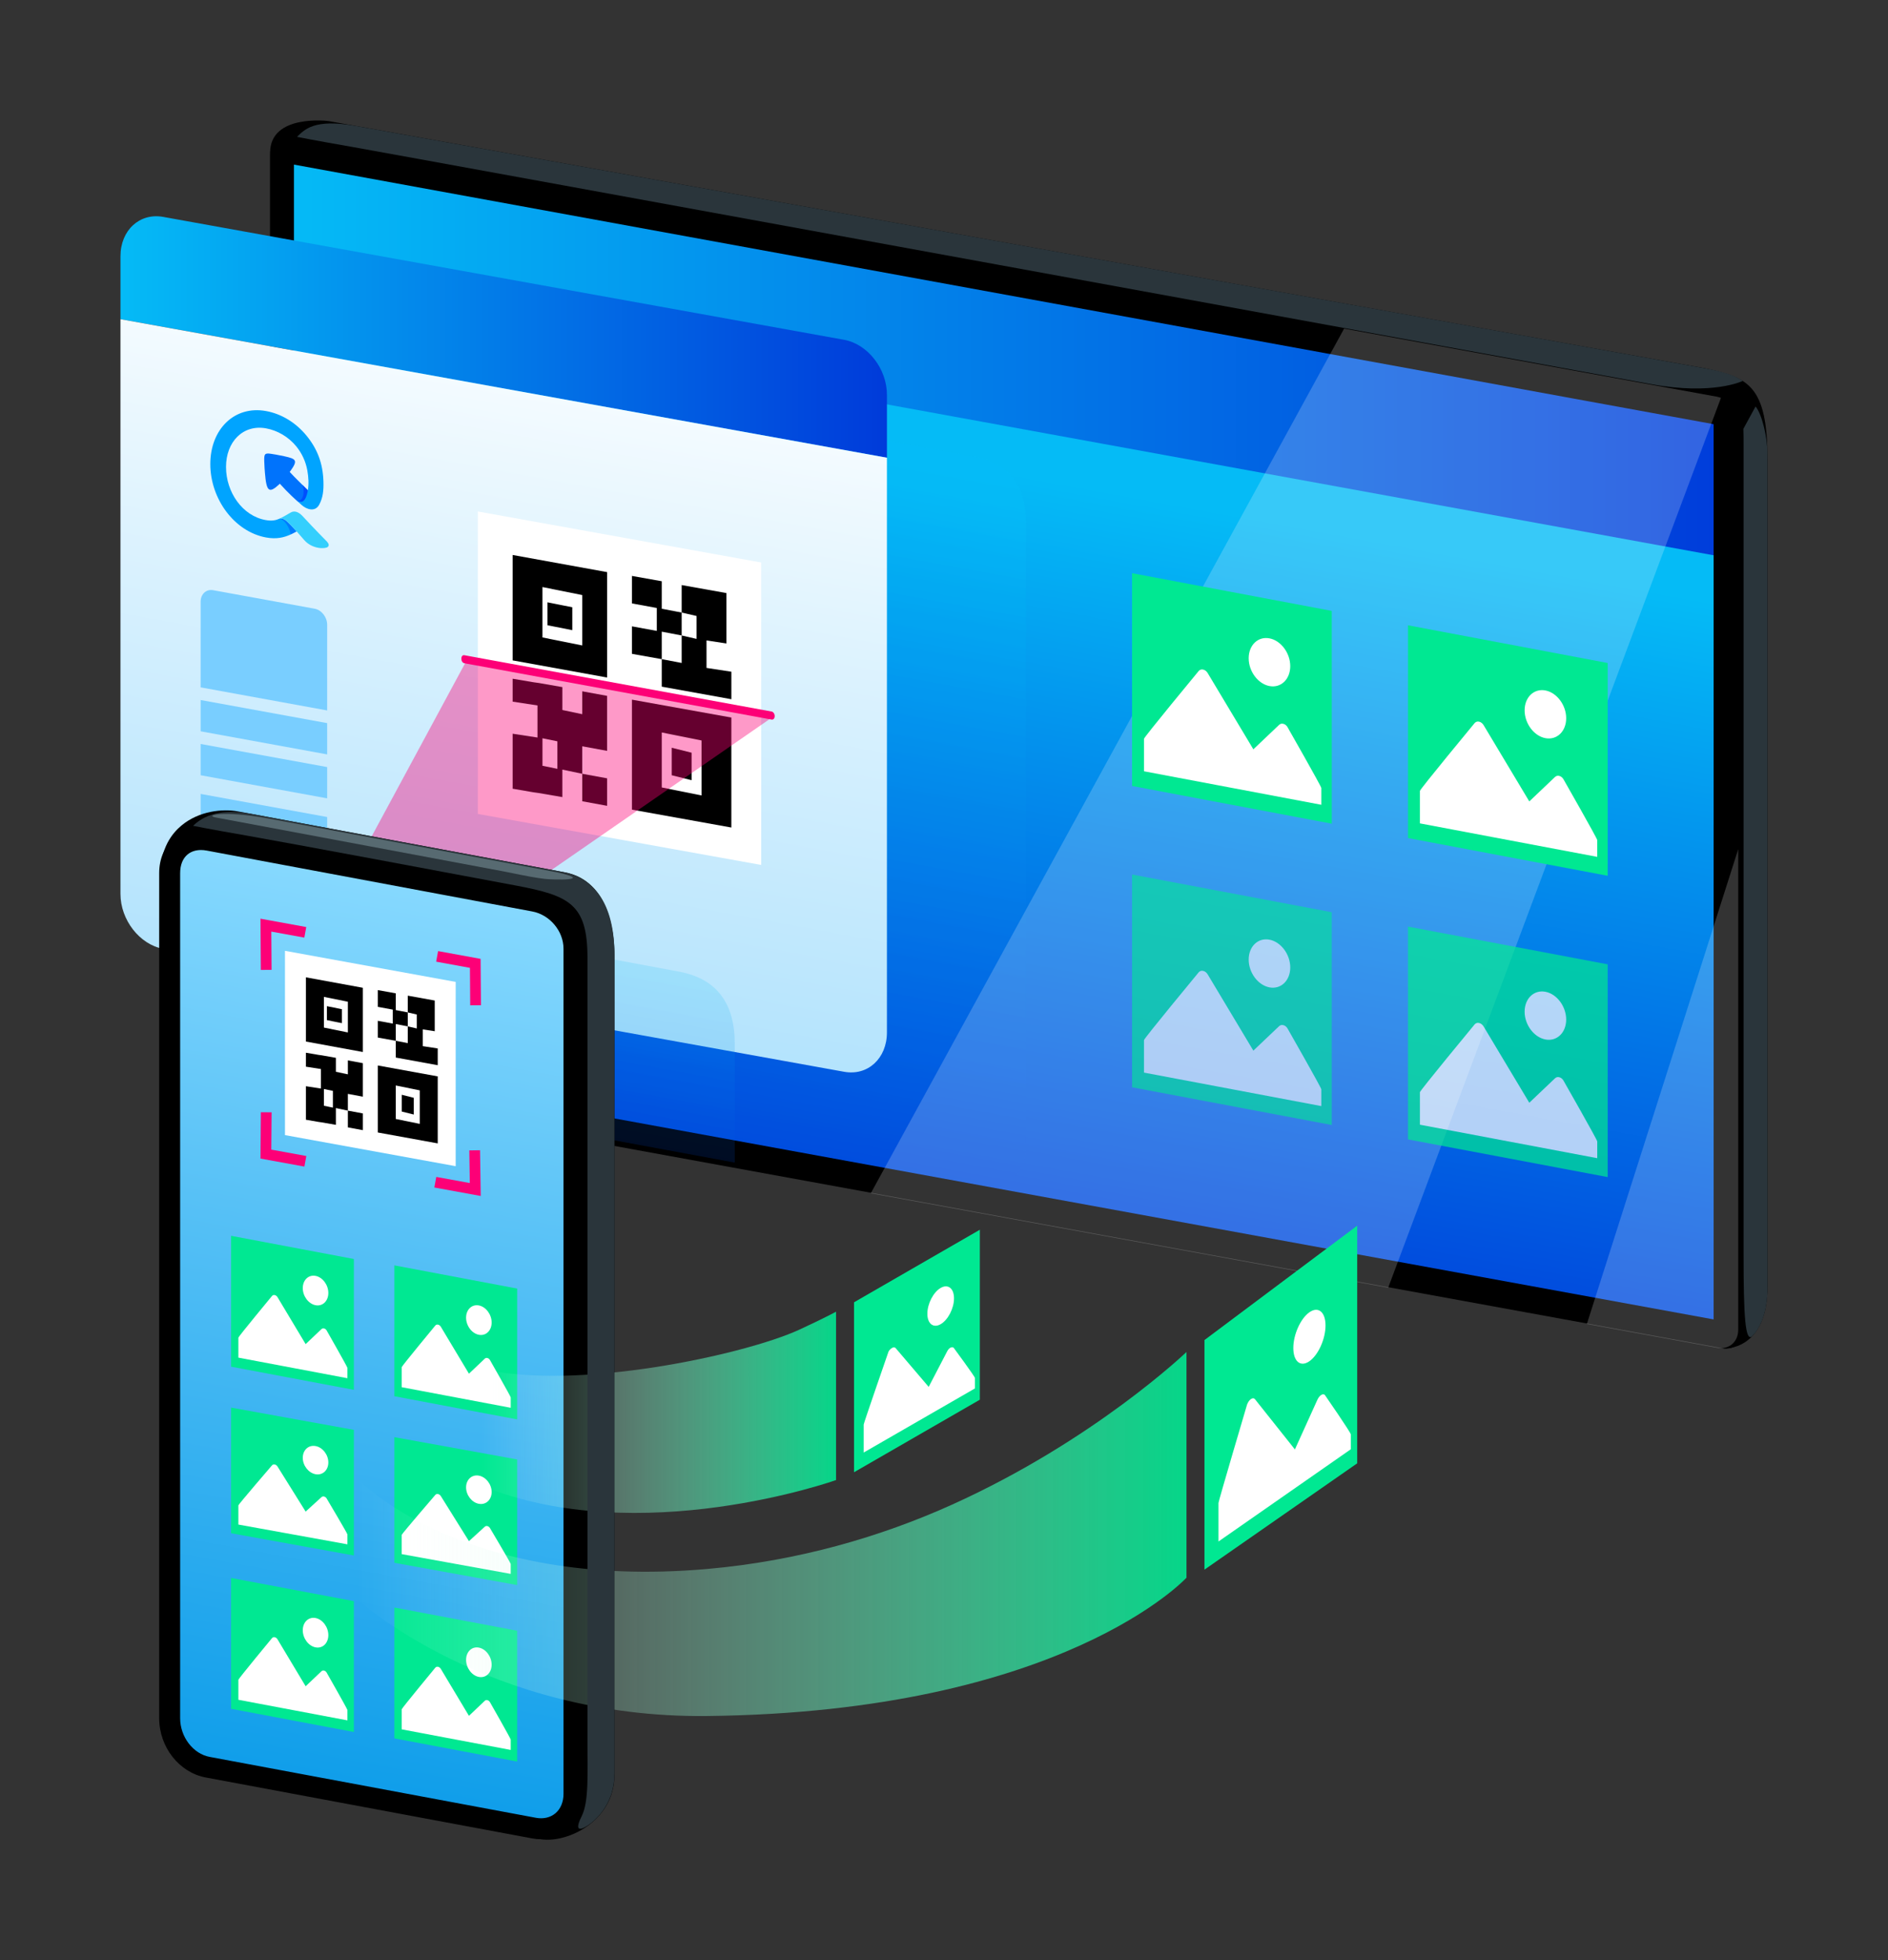 <?xml version="1.0" encoding="UTF-8" standalone="no"?>
<svg
   xmlns:dc="http://purl.org/dc/elements/1.1/"
   xmlns:cc="http://creativecommons.org/ns#"
   xmlns:rdf="http://www.w3.org/1999/02/22-rdf-syntax-ns#"
   xmlns:svg="http://www.w3.org/2000/svg"
   xmlns="http://www.w3.org/2000/svg"
   xmlns:xlink="http://www.w3.org/1999/xlink"
   xmlns:sodipodi="http://sodipodi.sourceforge.net/DTD/sodipodi-0.dtd"
   xmlns:inkscape="http://www.inkscape.org/namespaces/inkscape"
   version="1.1"
   id="Ebene_1"
   x="0px"
   y="0px"
   viewBox="0 0 1567.34 1627.071"
   xml:space="preserve"
   sodipodi:docname="share_photos_illu_90.svg"
   width="1567.34"
   height="1627.071"
   inkscape:version="1.0 (4035a4fb49, 2020-05-01)"><rect x="0" y="0" width="1567.34" height="1627.071" fill="#333333" stroke="none"/><defs
   id="defs397" /><sodipodi:namedview
   inkscape:document-rotation="0"
   pagecolor="#ffffff"
   bordercolor="#666666"
   borderopacity="1"
   objecttolerance="10"
   gridtolerance="10"
   guidetolerance="10"
   inkscape:pageopacity="0"
   inkscape:pageshadow="2"
   inkscape:window-width="1920"
   inkscape:window-height="1017"
   id="namedview395"
   showgrid="false"
   fit-margin-top="100"
   fit-margin-left="100"
   fit-margin-right="100"
   fit-margin-bottom="100"
   inkscape:zoom="0.21418672"
   inkscape:cx="902.69661"
   inkscape:cy="1110.2956"
   inkscape:window-x="-8"
   inkscape:window-y="-8"
   inkscape:window-maximized="1"
   inkscape:current-layer="Ebene_1" />
<style
   type="text/css"
   id="style2">
	.st0{fill:url(#SVGID_1_);}
	.st1{fill:url(#SVGID_2_);}
	.st2{opacity:0.8;}
	.st3{opacity:0.8;fill:url(#SVGID_3_);}
	.st4{opacity:0.2;}
	.st5{clip-path:url(#SVGID_5_);}
	.st6{fill:#FFFFFF;}
	.st7{opacity:0.15;fill:url(#SVGID_6_);}
	.st8{fill:url(#SVGID_7_);}
	.st9{fill:url(#SVGID_8_);}
	.st10{fill:#79CEFF;}
	.st11{fill:#0073FC;}
	.st12{fill:url(#SVGID_9_);}
	.st13{fill:url(#SVGID_10_);}
	.st14{fill:#004FFD;}
	.st15{fill:#00A4FF;}
	.st16{fill:#007CFF;}
	.st17{fill:#34CFFD;}
	.st18{opacity:0.4;fill:#FD0077;}
	.st19{fill:#FD0077;}
	.st20{opacity:0.8;fill:url(#SVGID_11_);}
	.st21{fill:url(#SVGID_12_);}
	.st22{fill:#00E892;}
	.st23{fill:url(#SVGID_13_);stroke:#000000;stroke-width:7.175;stroke-miterlimit:10;}
	.st24{opacity:0.9;fill:url(#SVGID_14_);}
	.st25{opacity:0.9;fill:url(#SVGID_15_);}
	.st26{fill:#2A353B;}
	.st27{fill:#576A71;}
	.st28{opacity:0.6;}
	.st29{opacity:0.7;}
</style>
<path
   d="M 1398.98,829.321"
   id="path4" />
<path
   d="M 1398.98,975.121"
   id="path6" />
<path
   d="M 1337.43,1033.411"
   id="path8" />
<path
   d="m 1430.99,1119.331 c 0,0 36.35,2.36 36.35,-51.73 V 381.831 c 0,-62.44 -16.27,-68.39 -51.95,-76.14 l -1142.7,-205.22 c 0,0 -48.45,-6.18 -48.45,26.25"
   id="path10" />
<linearGradient
   id="SVGID_1_"
   gradientUnits="userSpaceOnUse"
   x1="1186.177"
   y1="-119.563"
   x2="1186.177"
   y2="549.734"
   gradientTransform="matrix(0.962,0.176,0,1.039,-301.765,307.785)">
	<stop
   offset="0"
   style="stop-color:#05BBF6"
   id="stop12" />
	<stop
   offset="0.309"
   style="stop-color:#0392ED"
   id="stop14" />
	<stop
   offset="1"
   style="stop-color:#003BDA"
   id="stop16" />
</linearGradient>
<path
   class="st0"
   d="m 1442.96,460.161 v 610.99 c 0,23.78 2.91,33.28 -27.12,27.79 L 285.6,892.661 c -43.13,-7.87 -49.25,-4.51 -49.25,-28.29 v -624.43 z"
   id="path19"
   style="fill:url(#SVGID_1_)" />
<linearGradient
   id="SVGID_2_"
   gradientUnits="userSpaceOnUse"
   x1="559.193"
   y1="-217.627"
   x2="1813.082"
   y2="-217.627"
   gradientTransform="matrix(0.962,0.176,0,1.039,-301.765,307.785)">
	<stop
   offset="0"
   style="stop-color:#05BBF6"
   id="stop21" />
	<stop
   offset="0.309"
   style="stop-color:#0392ED"
   id="stop23" />
	<stop
   offset="1"
   style="stop-color:#003BDA"
   id="stop25" />
</linearGradient>
<path
   class="st1"
   d="m 1442.96,368.281 v 96.35 l -1206.61,-220.22 v -86.17 c 0,-23.79 10.8,-40.17 53.92,-32.3 l 1118.79,203.26 c 33.19,6.05 33.9,15.29 33.9,39.08 z"
   id="path28"
   style="fill:url(#SVGID_2_)" />
<g
   class="st2"
   id="g39"
   transform="translate(-192.7,-153.299)">
	
		<linearGradient
   id="SVGID_3_"
   gradientUnits="userSpaceOnUse"
   x1="922.357"
   y1="-89.963"
   x2="922.357"
   y2="541.294"
   gradientTransform="matrix(0.962,0.176,0,1.039,-109.065,461.085)">
		<stop
   offset="0"
   style="stop-color:#05BBF6"
   id="stop30" />
		<stop
   offset="0.309"
   style="stop-color:#0392ED"
   id="stop32" />
		<stop
   offset="1"
   style="stop-color:#003BDA"
   id="stop34" />
	</linearGradient>
	<path
   class="st3"
   d="m 512.68,441.64 v 606.13 l 494.07,91.49 c 20.76,3.79 37.59,-11.69 37.59,-34.57 0,0 0,-470.4 0,-517.93 0,-30.38 -13.42,-48.95 -41.82,-54.32 -40.96,-7.75 -489.84,-90.8 -489.84,-90.8 z"
   id="path37"
   style="fill:url(#SVGID_3_)" />
</g>
<path
   d="m 1429.73,329.631 -1185.91,-216.53 c -9.74,-1.78 -19.68,4.88 -19.68,15.4 v 752.13 c 0,10.52 9.63,20.13 19.37,21.9 l 1186.27,216.54 c 9.74,1.78 17.66,-4.57 17.66,-15.09 V 351.851 c 0,-10.53 -7.97,-20.44 -17.71,-22.22 z M 1422.58,1095.181 244.03,879.721 v -743.09 l 1178.55,215.46 z"
   id="path41" />
<g
   class="st4"
   id="g52"
   transform="translate(-192.7,-153.299)">
	<defs
   id="defs44">
		<path
   id="SVGID_4_"
   class="st4"
   d="M 1618,482.59 432.09,266.06 c -9.74,-1.78 -19.68,4.88 -19.68,15.4 v 752.13 c 0,10.52 9.63,20.13 19.37,21.9 l 1186.27,216.54 c 9.74,1.78 17.66,-4.57 17.66,-15.09 V 504.81 c 0.01,-10.52 -7.96,-20.44 -17.71,-22.22 z" />
	</defs>
	<clipPath
   id="SVGID_5_">
		<use
   xlink:href="#SVGID_4_"
   style="overflow:visible"
   id="use46"
   x="0"
   y="0"
   width="100%"
   height="100%" />
	</clipPath>
	<g
   id="Gruppe_6_1_"
   class="st5"
   clip-path="url(#SVGID_5_)">
		<path
   id="Pfad_128_1_"
   class="st6"
   d="m 1384.21,287.81 -492.04,898.75 422.69,116.5 352.18,-941.63 z" />
		<path
   id="Pfad_129_1_"
   class="st6"
   d="m 1780.03,405.52 -303.53,951.94 145.85,-4.3 196.25,-967.88 z" />
	</g>
</g>
<linearGradient
   id="SVGID_6_"
   gradientUnits="userSpaceOnUse"
   x1="1086.237"
   y1="379.512"
   x2="1086.237"
   y2="486.722"
   gradientTransform="matrix(0.962,0.176,0,1.039,-613.534,24.332)">
	<stop
   offset="0"
   style="stop-color:#0065FF"
   id="stop54" />
	<stop
   offset="0.291"
   style="stop-color:#0042D9"
   id="stop56" />
	<stop
   offset="0.582"
   style="stop-color:#0026BA"
   id="stop58" />
	<stop
   offset="0.828"
   style="stop-color:#0014A7"
   id="stop60" />
	<stop
   offset="1"
   style="stop-color:#000EA0"
   id="stop62" />
</linearGradient>
<path
   class="st7"
   d="m 271.38,679.311 v -64.25 c 0,-19.16 14.22,-30.57 31.6,-27.4 l 257.24,46.89 c 17.38,3.17 31.91,19.7 31.91,38.85 v 64.25 z"
   id="path65"
   style="fill:url(#SVGID_6_)" />
<path
   d="M 1298.16,974.331"
   id="path67" />
<g
   id="g139"
   transform="translate(-192.7,-153.299)">
	
		<linearGradient
   id="SVGID_7_"
   gradientUnits="userSpaceOnUse"
   x1="414.713"
   y1="-90.591"
   x2="1075.922"
   y2="-90.591"
   gradientTransform="matrix(0.962,0.176,0,1.039,-106.369,393.305)">
		<stop
   offset="0"
   style="stop-color:#05BBF6"
   id="stop69" />
		<stop
   offset="0.309"
   style="stop-color:#0392ED"
   id="stop71" />
		<stop
   offset="1"
   style="stop-color:#003BDA"
   id="stop73" />
	</linearGradient>
	<path
   class="st8"
   d="m 928.99,481.01 v 52.22 L 292.71,418.24 v -52.22 c 0,-21.63 15.91,-36.26 35.55,-32.68 l 565.19,102.01 c 19.62,3.58 35.54,24.03 35.54,45.66 z"
   id="path76"
   style="fill:url(#SVGID_7_)" />
	
		<linearGradient
   id="SVGID_8_"
   gradientUnits="userSpaceOnUse"
   x1="745.317"
   y1="-135.468"
   x2="745.317"
   y2="804.749"
   gradientTransform="matrix(0.962,0.176,0,1.039,-106.369,393.305)">
		<stop
   offset="0"
   style="stop-color:#FFFFFF"
   id="stop78" />
		<stop
   offset="0.264"
   style="stop-color:#DEF3FE"
   id="stop80" />
		<stop
   offset="1"
   style="stop-color:#87D3FC"
   id="stop82" />
	</linearGradient>
	<path
   class="st9"
   d="m 928.99,533.23 v 477.02 c 0,21.62 -15.92,36.25 -35.55,32.67 L 328.25,940.91 C 308.61,937.32 292.7,916.88 292.7,895.26 V 418.24 Z"
   id="path85"
   style="fill:url(#SVGID_8_)" />
	<g
   id="g97">
		<polygon
   class="st10"
   points="359.27,734.36 359.27,760.32 464.3,779.49 464.3,753.53 "
   id="polygon87" />
		<path
   class="st10"
   d="m 464.3,743.01 v -71.09 c 0,-6.33 -4.65,-12.31 -10.4,-13.36 l -84.25,-15.37 c -5.74,-1.05 -10.39,3.23 -10.39,9.56 v 71.09 z"
   id="path89" />
		<polygon
   class="st10"
   points="464.3,815.97 464.3,790.01 359.27,770.84 359.27,796.79 "
   id="polygon91" />
		<polygon
   class="st10"
   points="464.3,890.52 464.3,831.47 359.27,812.3 359.27,871.36 "
   id="polygon93" />
		<path
   class="st10"
   d="m 359.27,891.45 v 50.4 c 0,6.33 4.65,12.31 10.39,13.36 l 84.25,15.37 c 5.74,1.06 10.4,-3.23 10.4,-9.56 v -50.4 z"
   id="path95" />
	</g>
	<g
   id="g137">
		<g
   id="g133">
			<g
   id="g125">
				<path
   class="st11"
   d="m 448.27,560.24 c -3.65,-3.67 -11.33,-11.05 -15.07,-15.22 l 0.45,-0.57 c 6.49,-9.03 5.13,-10.23 -4.89,-12.42 -5.49,-1.2 -8.87,-1.72 -10.98,-2.04 -5.32,-0.81 -5.89,0.05 -5.7,6.17 0.16,4.94 0.32,6.63 0.54,9.47 1.28,15.94 3.42,17.44 11.82,9.75 l 0.55,-0.58 c 7.27,8.11 13.73,13.77 13.73,13.77 0,0 4.22,2.61 6.82,-1.5 1.87,-2.93 2.73,-6.83 2.73,-6.83"
   id="path99" />
				
					<linearGradient
   id="SVGID_9_"
   gradientUnits="userSpaceOnUse"
   x1="-3551.358"
   y1="1881.16"
   x2="-3551.358"
   y2="1881.16"
   gradientTransform="matrix(-1.337,-1.444,0,0,7499.656,4280.935)">
					<stop
   offset="0"
   style="stop-color:#00C7FF"
   id="stop101" />
					<stop
   offset="0.102"
   style="stop-color:#00BEFF"
   id="stop103" />
					<stop
   offset="0.272"
   style="stop-color:#00A4FF"
   id="stop105" />
					<stop
   offset="0.489"
   style="stop-color:#007BFF"
   id="stop107" />
					<stop
   offset="0.744"
   style="stop-color:#0041FF"
   id="stop109" />
					<stop
   offset="1"
   style="stop-color:#0000FF"
   id="stop111" />
				</linearGradient>
				<line
   class="st12"
   x1="443.98"
   y1="564.96"
   x2="443.98"
   y2="564.96"
   id="line114"
   style="fill:url(#SVGID_9_)" />
				
					<linearGradient
   id="SVGID_10_"
   gradientUnits="userSpaceOnUse"
   x1="552.172"
   y1="62.116"
   x2="552.172"
   y2="62.116"
   gradientTransform="matrix(0.962,0.176,0,1.039,-106.369,393.305)">
					<stop
   offset="0"
   style="stop-color:#00EEFF"
   id="stop116" />
					<stop
   offset="0.186"
   style="stop-color:#00C5FF"
   id="stop118" />
					<stop
   offset="1"
   style="stop-color:#0066FF"
   id="stop120" />
				</linearGradient>
				<path
   class="st13"
   d="M 424.99,554.82"
   id="path123"
   style="fill:url(#SVGID_10_)" />
			</g>
			<path
   class="st14"
   d="m 438.71,568.59 c 4.08,1.55 5.59,-2.79 5.89,-5.4 0.34,-2.98 0.02,-5.32 -0.85,-7.42 l 4.52,4.47 c 0,0 2.82,2.49 -0.84,7.64 -3.65,5.15 -8.72,0.71 -8.72,0.71 z"
   id="path127" />
			<path
   class="st15"
   d="m 433.89,596.99 c -5.4,2.44 -11.62,4.03 -20.3,2.44 -26.25,-4.79 -46.3,-31.98 -46.3,-60.92 0,-28.93 20.05,-48.8 46.3,-44.01 12.76,2.33 24.66,9.56 33.53,20.38 9.08,11.08 13.58,22.98 14.08,37.91 0.27,7.86 -0.49,13.69 -3.44,19.29 -3.46,6.55 -10.52,4.02 -14.44,0.57 -4.6,-4.06 -4.6,-4.06 -4.6,-4.06 4.07,2.48 6.85,1.54 8.66,-4.48 0.38,-1.25 0.68,-2.54 0.9,-3.86 0.86,-5.14 0.58,-10.78 -0.47,-16.6 -1.32,-7.3 -4.53,-14.2 -9.17,-19.87 -6.43,-7.86 -15.6,-13.21 -25.03,-14.92 -19.07,-3.48 -33.28,11.03 -33.28,32.04 0,21.02 13.67,40.57 32.74,44.04 5.28,0.97 8.52,0.3 11.81,-1.18 1.47,-0.65 4.77,2.09 6.85,5.38 2.17,3.43 3.08,7.44 2.16,7.85 z m 1.29,-6.62 c 0.19,0.25 0.4,0.5 0.6,0.72 -0.36,-0.42 -0.5,-0.6 -0.6,-0.72 z m -10.31,-6.61"
   id="path129" />
			<path
   class="st16"
   d="m 425.02,583.73 -0.15,0.03 c 0,0 2.52,0.72 4.62,3.31 2.99,3.7 4.21,7.17 4.41,9.92 0,0 1.33,-0.61 2.21,-1.06 0.95,-0.48 2.9,-1.5 2.9,-1.5 -3.35,-3.75 -6.87,-7.48 -9.12,-9.24 -2.19,-1.71 -4.29,-1.54 -4.87,-1.46 z"
   id="path131" />
		</g>
		<path
   class="st17"
   d="m 424.87,583.76 c 2.84,-1.34 6.31,-3.39 9.2,-5.07 3.53,-2.03 7.27,0.08 10.27,3.5 1.04,1.18 11.65,12.48 19.1,19.96 2.38,2.39 2.67,3.91 1.37,5.11 -1.87,1.73 -12.81,2.11 -19.59,-5.73 -1.7,-1.96 -3.92,-4.54 -6.23,-7.11 -3.35,-3.75 -6.87,-7.48 -9.12,-9.24 -2.55,-1.99 -5,-1.42 -5,-1.42 z"
   id="path135" />
	</g>
</g>
<g
   id="g169"
   transform="translate(-192.7,-153.299)">
	<g
   id="g165">
		<g
   id="g161">
			<polygon
   class="st6"
   points="824.61,871.24 589.38,828.9 589.38,577.85 824.61,620.2 "
   id="polygon141" />
			<g
   id="g159">
				<path
   d="m 618.27,701.45 78.41,14.22 v -87.49 l -78.41,-14.22 z m 24.76,-60.87 33.01,6.64 v 41.84 l -33.01,-6.64 z"
   id="path143" />
				<polygon
   points="770.96,683.62 758.58,680.77 758.58,703.59 742.07,700.43 742.07,723.26 799.85,733.69 799.85,710.86 779.21,707.71 779.21,684.89 795.72,687.41 795.72,668.59 795.72,645.57 758.58,638.93 758.58,661.75 770.96,664.6 "
   id="polygon145" />
				<polygon
   points="647.16,672.27 667.79,676.38 667.79,657.37 647.16,653.25 "
   id="polygon147" />
				<polygon
   points="717.31,673.19 717.31,696.02 742.07,700.43 742.07,677.61 758.58,680.77 758.58,661.75 742.07,658.59 742.07,635.77 717.31,631.35 717.31,654.17 737.95,657.96 737.95,676.98 "
   id="polygon149" />
				<path
   d="m 717.31,825.34 82.53,14.85 V 748.9 l -82.53,-14.85 z m 24.76,-64.05 33.01,6.64 v 45.64 l -33.01,-6.64 z"
   id="path151" />
				<polygon
   points="750.33,796.79 766.83,800.9 766.83,778.08 750.33,773.97 "
   id="polygon153" />
				<path
   d="m 676.05,746.12 -16.51,-3.48 v -19.01 l -19.37,-3.39 -4.64,-0.65 -17.26,-2.92 v 19.02 l 20.63,3.16 v 26.63 l -20.63,-3.16 v 19.51 26.13 l 17.18,2.96 4.26,0.59 19.82,3.41 v -22.83 l 16.51,3.48 v -22.83 l 20.63,3.8 v -23.56 -22.09 l -20.63,-3.79 v 19.02 z m -20.64,45.34 -12.38,-2.53 V 766.1 l 12.38,2.53 z"
   id="path155" />
				<polygon
   points="696.68,822.17 696.68,799.35 676.05,795.56 676.05,818.39 "
   id="polygon157" />
			</g>
		</g>
		<polygon
   class="st18"
   points="513.83,969.94 442.41,956.51 580.4,700.89 834.15,748.43 "
   id="polygon163" />
	</g>
	<path
   class="st19"
   d="M 833.29,750.58 578.24,703.84 c -1.4,-0.26 -2.53,-1.64 -2.53,-3.79 0,-2.14 1.13,-3.13 2.53,-2.87 l 255.05,46.74 c 1.4,0.25 2.53,1.94 2.53,3.8 0,1.85 -1.13,3.11 -2.53,2.86 z"
   id="path167" />
</g>
<g
   class="st4"
   id="g180"
   transform="translate(-192.7,-153.299)">
	
		<linearGradient
   id="SVGID_11_"
   gradientUnits="userSpaceOnUse"
   x1="729.171"
   y1="336.369"
   x2="729.171"
   y2="493.397"
   gradientTransform="matrix(0.962,0.176,0,1.039,-109.065,461.085)">
		<stop
   offset="0"
   style="stop-color:#05BBF6"
   id="stop171" />
		<stop
   offset="0.309"
   style="stop-color:#0392ED"
   id="stop173" />
		<stop
   offset="1"
   style="stop-color:#003BDA"
   id="stop175" />
	</linearGradient>
	<path
   class="st20"
   d="m 382.57,890.55 v 150.12 l 420.1,77.65 c 0,0 0,-20.48 0,-45.71 0,0 0,-0.49 0,-52.89 0,-33.49 -14.79,-53.97 -46.1,-59.89 -45.18,-8.53 -374,-69.28 -374,-69.28 z"
   id="path178"
   style="fill:url(#SVGID_11_)" />
</g>
<g
   id="g300"
   transform="translate(-192.7,-153.299)">
	<g
   id="g186">
		<path
   d="m 334.71,878.1 c 0,-36.59 33.46,-46.47 53.78,-42.75 20.31,3.72 271.36,50.55 271.36,50.55 17.89,3.27 34.22,20.59 34.22,59.67 v 681.27 c 0,32.18 -34.15,47.65 -52.04,44.38 z"
   id="path182" />
		<path
   d="m 647.15,1680.37 c -2.31,0 -4.54,-0.19 -6.68,-0.58 l -4.79,-0.88 -1.76,-4.54 -307.91,-794.64 v -1.63 c 0,-20.78 9.4,-32.97 17.29,-39.55 14.76,-12.3 34.42,-14.03 46.76,-11.76 20.09,3.68 268.88,50.09 271.39,50.56 38.34,7 41.33,53.99 41.33,68.23 v 681.27 c 0,15.29 -6.69,29.3 -18.85,39.43 -10.61,8.84 -24.64,14.09 -36.78,14.09 z M 343.44,876.54 648.15,1662.93 c 7.11,-0.32 16.84,-3.51 24.63,-10.02 5.74,-4.79 12.59,-13.2 12.59,-26.06 V 945.58 c 0,-29.34 -9.87,-47.97 -27.08,-51.11 -2.54,-0.48 -251.3,-46.88 -271.37,-50.55 -9.33,-1.71 -22.99,0.1 -32.48,8.01 -6.98,5.81 -10.67,14.08 -11,24.61 z"
   id="path184" />
	</g>
	<g
   id="g199">
		
			<linearGradient
   id="SVGID_12_"
   gradientUnits="userSpaceOnUse"
   x1="655.323"
   y1="193.518"
   x2="655.323"
   y2="1041.219"
   gradientTransform="matrix(0.962,0.176,0,1.039,-129.242,546.27)">
			<stop
   offset="0"
   style="stop-color:#89DAFF"
   id="stop188" />
			<stop
   offset="0.353"
   style="stop-color:#57C1F6"
   id="stop190" />
			<stop
   offset="1"
   style="stop-color:#0096E7"
   id="stop192" />
		</linearGradient>
		<path
   class="st21"
   d="m 669.21,1642.22 c 0,19.71 -15.22,31.77 -33.11,28.51 l -270.87,-50.56 c -17.89,-3.27 -31.69,-20.94 -31.69,-40.65 V 878.1 c 0,-19.71 14.26,-30.64 32.14,-27.37 l 270.33,50.55 c 17.89,3.27 33.19,19.8 33.19,39.51 v 701.43 z"
   id="path195"
   style="fill:url(#SVGID_12_)" />
		<path
   d="m 641.77,1679.95 c -2.39,0 -4.8,-0.22 -7.23,-0.66 l -270.9,-50.56 c -22.1,-4.04 -38.8,-25.19 -38.8,-49.2 V 878.1 c 0,-11.98 4.41,-22.24 12.41,-28.91 7.93,-6.61 18.59,-9.1 30,-7.02 l 270.37,50.56 c 22.95,4.19 40.29,24.86 40.29,48.07 v 701.43 c 0,12.08 -4.63,22.59 -13.04,29.61 -6.36,5.29 -14.51,8.11 -23.1,8.11 z M 359.56,858.86 c -4.37,0 -8.24,1.26 -11.16,3.7 -4.02,3.35 -6.15,8.73 -6.15,15.54 v 701.43 c 0,15.48 10.78,29.57 24.55,32.09 l 270.9,50.56 c 6.11,1.11 11.81,-0.2 16.02,-3.71 4.37,-3.65 6.78,-9.42 6.78,-16.24 V 940.79 c 0,-14.69 -11.44,-28.29 -26.05,-30.95 L 364.08,859.28 c -1.55,-0.28 -3.06,-0.42 -4.52,-0.42 z"
   id="path197" />
	</g>
	<g
   id="g221">
		<polygon
   class="st6"
   points="570.99,1121.29 429.27,1095.49 429.27,942.53 570.99,968.33 "
   id="polygon201" />
		<g
   id="g219">
			<path
   d="m 446.67,1017.84 47.24,8.67 V 973.2 l -47.24,-8.66 z m 14.92,-37.09 19.89,4.04 v 25.49 l -19.89,-4.05 z"
   id="path203" />
			<polygon
   points="538.67,1006.97 531.21,1005.24 531.21,1019.14 521.27,1017.22 521.27,1031.12 556.08,1037.48 556.08,1023.57 543.64,1021.65 543.64,1007.74 553.59,1009.28 553.59,997.81 553.59,983.79 531.21,979.74 531.21,993.65 538.67,995.39 "
   id="polygon205" />
			<polygon
   points="464.08,1000.06 476.51,1002.56 476.51,990.98 464.08,988.47 "
   id="polygon207" />
			<polygon
   points="506.35,1000.62 506.35,1014.53 521.27,1017.22 521.27,1003.31 531.21,1005.24 531.21,993.65 521.27,991.72 521.27,977.82 506.35,975.13 506.35,989.03 518.78,991.34 518.78,1002.93 "
   id="polygon209" />
			<path
   d="m 506.35,1093.32 49.73,9.05 v -55.62 l -49.73,-9.05 z m 14.92,-39.02 19.89,4.05 v 27.81 l -19.89,-4.05 z"
   id="path211" />
			<polygon
   points="526.24,1075.93 536.18,1078.43 536.18,1064.53 526.24,1062.02 "
   id="polygon213" />
			<path
   d="m 481.48,1045.05 -9.95,-2.12 v -11.58 l -11.67,-2.07 -2.79,-0.39 -10.4,-1.78 v 11.59 l 12.43,1.93 v 16.22 l -12.43,-1.93 v 11.89 15.92 l 10.35,1.8 2.57,0.36 11.94,2.08 v -13.91 l 9.95,2.12 v -13.91 l 12.43,2.32 v -14.35 -13.46 l -12.43,-2.31 z m -19.89,26.09 v -13.91 l 7.46,1.54 v 13.91 z"
   id="path215" />
			<polygon
   points="493.92,1091.39 493.92,1077.49 481.48,1075.18 481.48,1089.08 "
   id="polygon217" />
		</g>
	</g>
	<g
   id="g231">
		<polygon
   class="st22"
   points="384.51,1425.96 384.51,1321.67 486.46,1340.15 486.46,1444.44 "
   id="polygon223" />
		<g
   id="g229">
			<path
   class="st6"
   d="m 463.79,1396.98 c -0.54,-0.78 -1.26,-1.31 -2.08,-1.49 -0.82,-0.22 -1.6,0.02 -2.18,0.55 l -13.1,11.95 -23.34,-37.4 c -0.55,-0.87 -1.38,-1.49 -2.26,-1.68 -0.94,-0.23 -1.74,0.06 -2.33,0.7 0,0 -27.92,32.43 -27.92,33.22 v 15.92 l 90.53,16.41 v -8.22 c 0.01,-0.78 -17.32,-29.96 -17.32,-29.96 z"
   id="path225" />
			<path
   class="st6"
   d="m 454.66,1376.98 c 5.85,1.07 10.61,-3.31 10.61,-9.76 0,-6.45 -4.76,-12.56 -10.61,-13.62 -5.85,-1.07 -10.61,3.31 -10.61,9.76 0,6.44 4.76,12.56 10.61,13.62 z"
   id="path227" />
		</g>
	</g>
	<g
   id="g241">
		<polygon
   class="st22"
   points="384.51,1571.7 384.51,1463.08 486.46,1482.33 486.46,1590.95 "
   id="polygon233" />
		<g
   id="g239">
			<path
   class="st6"
   d="m 463.79,1541.52 c -0.54,-0.81 -1.26,-1.36 -2.08,-1.55 -0.82,-0.23 -1.6,0.02 -2.18,0.58 l -13.1,12.44 -23.34,-38.95 c -0.55,-0.91 -1.38,-1.55 -2.26,-1.75 -0.94,-0.24 -1.74,0.07 -2.33,0.73 0,0 -27.92,33.77 -27.92,34.6 v 16.58 l 90.53,17.09 v -8.56 c 0.01,-0.82 -17.32,-31.21 -17.32,-31.21 z"
   id="path235" />
			<path
   class="st6"
   d="m 454.66,1520.69 c 5.85,1.12 10.61,-3.45 10.61,-10.16 0,-6.71 -4.76,-13.08 -10.61,-14.19 -5.85,-1.11 -10.61,3.44 -10.61,10.16 0,6.71 4.76,13.08 10.61,14.19 z"
   id="path237" />
		</g>
	</g>
	<polygon
   class="st19"
   points="446.94,922.79 445.34,931.57 417.93,926.57 418.15,958.31 409.23,958.37 408.93,915.86 "
   id="polygon243" />
	<polygon
   class="st19"
   points="554.78,951.54 556.39,942.76 591.68,949.21 591.97,987.71 583.05,987.78 582.82,956.66 "
   id="polygon245" />
	<polygon
   class="st19"
   points="409.26,1076.5 418.18,1076.58 417.92,1107.54 447,1112.84 445.4,1121.62 408.94,1114.97 "
   id="polygon247" />
	<polygon
   class="st19"
   points="554.87,1130.21 582.71,1135.29 582.3,1108.19 591.21,1108.05 591.79,1146.02 553.27,1138.99 "
   id="polygon249" />
	
		<linearGradient
   id="SVGID_13_"
   gradientUnits="userSpaceOnUse"
   x1="486.762"
   y1="217.465"
   x2="486.762"
   y2="217.465"
   gradientTransform="matrix(0.962,0.176,0,1.039,-129.242,546.271)">
		<stop
   offset="0"
   style="stop-color:#89DAFF"
   id="stop251" />
		<stop
   offset="0.353"
   style="stop-color:#57C1F6"
   id="stop253" />
		<stop
   offset="1"
   style="stop-color:#0096E7"
   id="stop255" />
	</linearGradient>
	<path
   class="st23"
   d="M 339.17,857.74"
   id="path258"
   style="fill:url(#SVGID_13_)" />
	<g
   id="g268">
		<polygon
   class="st22"
   points="384.51,1287.7 384.51,1179.08 486.46,1198.33 486.46,1306.94 "
   id="polygon260" />
		<g
   id="g266">
			<path
   class="st6"
   d="m 463.79,1257.52 c -0.54,-0.81 -1.26,-1.36 -2.08,-1.55 -0.82,-0.23 -1.6,0.02 -2.18,0.58 l -13.1,12.44 -23.34,-38.95 c -0.55,-0.91 -1.38,-1.55 -2.26,-1.75 -0.94,-0.24 -1.74,0.07 -2.33,0.73 0,0 -27.92,33.77 -27.92,34.6 v 16.58 l 90.53,17.09 v -8.56 c 0.01,-0.82 -17.32,-31.21 -17.32,-31.21 z"
   id="path262" />
			<path
   class="st6"
   d="m 454.66,1236.69 c 5.85,1.12 10.61,-3.45 10.61,-10.16 0,-6.71 -4.76,-13.08 -10.61,-14.19 -5.85,-1.11 -10.61,3.44 -10.61,10.16 0,6.71 4.76,13.08 10.61,14.19 z"
   id="path264" />
		</g>
	</g>
	<g
   id="g278">
		<polygon
   class="st22"
   points="520.09,1450.5 520.09,1346.21 622.03,1364.7 622.03,1468.99 "
   id="polygon270" />
		<g
   id="g276">
			<path
   class="st6"
   d="m 599.36,1421.52 c -0.54,-0.78 -1.26,-1.31 -2.08,-1.49 -0.82,-0.22 -1.6,0.02 -2.18,0.55 l -13.1,11.95 -23.34,-37.4 c -0.55,-0.87 -1.38,-1.49 -2.26,-1.68 -0.94,-0.23 -1.74,0.06 -2.33,0.7 0,0 -27.92,32.43 -27.92,33.22 v 15.92 l 90.53,16.41 v -8.22 c 0.02,-0.77 -17.32,-29.96 -17.32,-29.96 z"
   id="path272" />
			<path
   class="st6"
   d="m 590.23,1401.53 c 5.85,1.07 10.61,-3.31 10.61,-9.76 0,-6.45 -4.76,-12.56 -10.61,-13.62 -5.85,-1.07 -10.61,3.31 -10.61,9.76 0,6.44 4.76,12.55 10.61,13.62 z"
   id="path274" />
		</g>
	</g>
	<g
   id="g288">
		<polygon
   class="st22"
   points="520.09,1596.24 520.09,1487.63 622.03,1506.88 622.03,1615.49 "
   id="polygon280" />
		<g
   id="g286">
			<path
   class="st6"
   d="m 599.36,1566.06 c -0.54,-0.81 -1.26,-1.36 -2.08,-1.55 -0.82,-0.23 -1.6,0.02 -2.18,0.58 l -13.1,12.44 -23.34,-38.95 c -0.55,-0.91 -1.38,-1.55 -2.26,-1.75 -0.94,-0.24 -1.74,0.07 -2.33,0.73 0,0 -27.92,33.77 -27.92,34.6 v 16.58 l 90.53,17.09 v -8.56 c 0.02,-0.82 -17.32,-31.21 -17.32,-31.21 z"
   id="path282" />
			<path
   class="st6"
   d="m 590.23,1545.24 c 5.85,1.12 10.61,-3.45 10.61,-10.16 0,-6.71 -4.76,-13.08 -10.61,-14.19 -5.85,-1.11 -10.61,3.44 -10.61,10.16 0,6.71 4.76,13.08 10.61,14.19 z"
   id="path284" />
		</g>
	</g>
	<g
   id="g298">
		<polygon
   class="st22"
   points="520.09,1312.24 520.09,1203.62 622.03,1222.88 622.03,1331.49 "
   id="polygon290" />
		<g
   id="g296">
			<path
   class="st6"
   d="m 599.36,1282.06 c -0.54,-0.81 -1.26,-1.36 -2.08,-1.55 -0.82,-0.23 -1.6,0.02 -2.18,0.58 l -13.1,12.44 -23.34,-38.95 c -0.55,-0.91 -1.38,-1.55 -2.26,-1.75 -0.94,-0.24 -1.74,0.07 -2.33,0.73 0,0 -27.92,33.77 -27.92,34.6 v 16.58 l 90.53,17.09 v -8.56 c 0.02,-0.82 -17.32,-31.21 -17.32,-31.21 z"
   id="path292" />
			<path
   class="st6"
   d="m 590.23,1261.23 c 5.85,1.12 10.61,-3.45 10.61,-10.16 0,-6.71 -4.76,-13.08 -10.61,-14.19 -5.85,-1.11 -10.61,3.44 -10.61,10.16 0,6.72 4.76,13.08 10.61,14.19 z"
   id="path294" />
		</g>
	</g>
</g>
<linearGradient
   id="SVGID_14_"
   gradientUnits="userSpaceOnUse"
   x1="488.96"
   y1="1426.615"
   x2="1177.674"
   y2="1426.615"
   gradientTransform="translate(-192.7,-153.299)">
	<stop
   offset="0"
   style="stop-color:#FFFFFF;stop-opacity:0"
   id="stop302" />
	<stop
   offset="0.641"
   style="stop-color:#59F0B8;stop-opacity:0.641"
   id="stop304" />
	<stop
   offset="1"
   style="stop-color:#00E892"
   id="stop306" />
</linearGradient>
<path
   class="st24"
   d="m 296.26,1226.951 c 0,0 86.3,93.42 291.1,75.35 75.11,-6.63 143.74,-26.64 202.9,-53.33 118.23,-53.35 194.72,-126.75 194.72,-126.75 v 187.36 c 0,0 -102.54,111.56 -397.96,114.8 -182.23,2 -290.41,-96.8 -290.41,-96.8"
   id="path309"
   style="fill:url(#SVGID_14_)" />
<linearGradient
   id="SVGID_15_"
   gradientUnits="userSpaceOnUse"
   x1="592.475"
   y1="1325.586"
   x2="886.766"
   y2="1325.586"
   gradientTransform="translate(-192.7,-153.299)">
	<stop
   offset="0"
   style="stop-color:#FFFFFF;stop-opacity:0"
   id="stop311" />
	<stop
   offset="0.641"
   style="stop-color:#59F0B8;stop-opacity:0.641"
   id="stop313" />
	<stop
   offset="1"
   style="stop-color:#00E892"
   id="stop315" />
</linearGradient>
<path
   class="st25"
   d="m 399.8,1136.061 c 78.28,18.93 218.61,-11.61 263.58,-32.29 20.18,-9.28 30.68,-15 30.68,-15 v 139.75 c 0,0 -163.37,58.16 -294.29,4.65"
   id="path318"
   style="fill:url(#SVGID_15_)" />
<g
   id="g328"
   transform="translate(-192.7,-153.299)">
	<polygon
   class="st22"
   points="1192.59,1456.19 1192.59,1265.62 1319.4,1170.67 1319.4,1367.93 "
   id="polygon320" />
	<g
   id="g326">
		<path
   class="st6"
   d="m 1292.57,1311.23 c -0.76,-0.8 -1.94,-0.76 -3.11,-0.01 -1.17,0.69 -2.34,2.25 -3.17,4.07 l -18.62,41.11 -33.13,-41.67 c -0.77,-0.98 -1.96,-1.06 -3.22,-0.22 -1.34,0.82 -2.49,2.47 -3.32,4.51 0,0 -23.77,80.27 -23.77,81.81 v 31.99 l 109.86,-76.57 v -12.34 c 0,-1.56 -21.52,-32.68 -21.52,-32.68 z"
   id="path322" />
		<path
   class="st6"
   d="m 1279.73,1283.18 c 7.36,-5.16 13.36,-18.46 13.36,-29.68 0,-11.2 -6,-16.12 -13.36,-10.96 -7.37,5.16 -13.37,18.48 -13.37,29.68 0,11.21 6,16.12 13.37,10.96 z"
   id="path324" />
	</g>
</g>
<g
   id="g338"
   transform="translate(-192.7,-153.299)">
	<polygon
   class="st22"
   points="901.68,1375.34 901.68,1234.27 1006.11,1174.05 1006.11,1315.13 "
   id="polygon330" />
	<g
   id="g336">
		<path
   class="st6"
   d="m 984.43,1272.06 c -0.64,-0.62 -1.7,-0.64 -2.67,-0.13 -0.97,0.46 -1.99,1.57 -2.67,2.88 l -15.43,29.67 -27.43,-32.19 c -0.64,-0.75 -1.62,-0.86 -2.67,-0.29 -1.1,0.56 -2.56,1.73 -3.25,3.2 0,0 -20.61,59.39 -20.61,60.53 v 23.24 l 92.33,-53.2 v -8.7 c 0.01,-1.14 -17.6,-25.01 -17.6,-25.01 z"
   id="path332" />
		<path
   class="st6"
   d="m 973.62,1252.43 c 6.09,-3.52 11.06,-13.13 11.06,-21.43 0,-8.29 -4.96,-12.18 -11.06,-8.66 -6.1,3.52 -11.06,13.13 -11.06,21.43 -0.01,8.3 4.96,12.18 11.06,8.66 z"
   id="path334" />
	</g>
</g>
<path
   d="M 1413.9,854.191"
   id="path340" />
<path
   d="M 1413.9,999.991"
   id="path342" />
<path
   d="M 1352.35,1058.271"
   id="path344" />
<path
   class="st26"
   d="m 487.7,1443.971 c 0,28.71 1.24,51.44 -4.82,63.56 -8.67,17.34 4.63,8.02 5.75,7.25 8.57,-5.95 21.45,-19.95 21.45,-42.21 0,-9.01 0,-626.21 0,-679.92 0,-50.66 -23.8,-65.27 -42.4,-68.77 -21.56,-4.05 -236.39,-44.15 -257.63,-48.1 -21.24,-3.94 -37.97,-1.81 -49.78,9.69 0,0 12.9,2.64 43.98,8.03 31.08,5.39 179.64,33.15 224.01,41.54 44.37,8.39 59.44,15.24 59.44,60.06 z"
   id="path346" />
<path
   class="st26"
   d="m 1371.09,318.921 c -44.42,-8.11 -1047.06,-191.47 -1078.14,-196.86 -31.08,-5.39 -46.41,-8.47 -46.41,-8.47 6.38,-5.97 13.91,-15.29 48.84,-9.04 23.85,4.27 1093.31,196.21 1116.85,200.57 10.18,1.89 25.16,4.44 34.49,11.09 0,0.01 -24.54,12.04 -75.63,2.71 z"
   id="path348" />
<path
   class="st26"
   d="m 1447.27,355.971 c 0.14,3.62 0.17,7.7 0.17,12.33 v 672.88 c 0,50.76 1.29,73.89 7.37,67.69 10.15,-10.36 12.52,-28.21 12.52,-38.68 0,-10.47 -0.04,-639.99 -0.04,-693.71 0,-13.9 -4.72,-32.94 -9.9,-39.08 z"
   id="path350" />
<path
   class="st27"
   d="m 178.86,678.501 c -9.32,-1.86 6.77,-5.76 42.17,0.59 16.45,2.95 240.77,44.86 240.77,44.86 33.36,7.35 -3.52,6.33 -9.55,5.57 -8.7,-1.09 -13.05,-1.92 -33.36,-6.06 z"
   id="path352" />
<g
   id="g362"
   transform="translate(-192.7,-153.299)">
	<polygon
   class="st22"
   points="1132.5,805.7 1132.5,629.08 1298.27,660.38 1298.27,837 "
   id="polygon354" />
	<g
   id="g360">
		<path
   class="st6"
   d="m 1261.41,756.62 c -0.88,-1.32 -2.05,-2.22 -3.39,-2.52 -1.34,-0.37 -2.59,0.03 -3.54,0.94 l -21.29,20.23 -37.95,-63.33 c -0.89,-1.47 -2.24,-2.53 -3.68,-2.85 -1.54,-0.38 -2.83,0.11 -3.78,1.19 0,0 -45.39,54.91 -45.39,56.26 v 26.96 l 147.21,27.8 v -13.92 c 0,-1.34 -28.19,-50.76 -28.19,-50.76 z"
   id="path356" />
		<path
   class="st6"
   d="m 1246.56,722.76 c 9.51,1.81 17.25,-5.61 17.25,-16.52 0,-10.91 -7.74,-21.27 -17.25,-23.07 -9.51,-1.81 -17.25,5.6 -17.25,16.52 0,10.91 7.74,21.26 17.25,23.07 z"
   id="path358" />
	</g>
</g>
<g
   id="g372"
   transform="translate(-192.7,-153.299)">
	<polygon
   class="st22"
   points="1361.57,848.94 1361.57,672.32 1527.34,703.63 1527.34,880.24 "
   id="polygon364" />
	<g
   id="g370">
		<path
   class="st6"
   d="m 1490.48,799.86 c -0.88,-1.32 -2.05,-2.22 -3.39,-2.52 -1.34,-0.37 -2.59,0.03 -3.54,0.94 l -21.29,20.23 -37.95,-63.33 c -0.89,-1.47 -2.24,-2.53 -3.68,-2.85 -1.54,-0.38 -2.83,0.11 -3.78,1.19 0,0 -45.39,54.91 -45.39,56.26 v 26.96 l 147.21,27.8 v -13.92 c 0,-1.34 -28.19,-50.76 -28.19,-50.76 z"
   id="path366" />
		<path
   class="st6"
   d="m 1475.63,766 c 9.51,1.81 17.25,-5.61 17.25,-16.52 0,-10.91 -7.74,-21.27 -17.25,-23.07 -9.51,-1.81 -17.25,5.6 -17.25,16.52 0,10.91 7.74,21.27 17.25,23.07 z"
   id="path368" />
	</g>
</g>
<g
   class="st28"
   id="g382"
   transform="translate(-192.7,-153.299)">
	<polygon
   class="st22"
   points="1132.5,1055.8 1132.5,879.19 1298.27,910.49 1298.27,1087.1 "
   id="polygon374" />
	<g
   id="g380">
		<path
   class="st6"
   d="m 1261.41,1006.73 c -0.88,-1.32 -2.05,-2.22 -3.39,-2.52 -1.34,-0.37 -2.59,0.03 -3.54,0.94 l -21.29,20.23 -37.95,-63.33 c -0.89,-1.47 -2.24,-2.53 -3.68,-2.85 -1.54,-0.38 -2.83,0.11 -3.78,1.19 0,0 -45.39,54.91 -45.39,56.26 v 26.96 l 147.21,27.8 v -13.92 c 0,-1.34 -28.19,-50.76 -28.19,-50.76 z"
   id="path376" />
		<path
   class="st6"
   d="m 1246.56,972.87 c 9.51,1.81 17.25,-5.61 17.25,-16.52 0,-10.91 -7.74,-21.27 -17.25,-23.07 -9.51,-1.81 -17.25,5.6 -17.25,16.52 0,10.91 7.74,21.26 17.25,23.07 z"
   id="path378" />
	</g>
</g>
<g
   class="st29"
   id="g392"
   transform="translate(-192.7,-153.299)">
	<polygon
   class="st22"
   points="1361.57,1099.05 1361.57,922.43 1527.34,953.74 1527.34,1130.35 "
   id="polygon384" />
	<g
   id="g390">
		<path
   class="st6"
   d="m 1490.48,1049.97 c -0.88,-1.32 -2.05,-2.22 -3.39,-2.52 -1.34,-0.37 -2.59,0.03 -3.54,0.94 l -21.29,20.23 -37.95,-63.33 c -0.89,-1.47 -2.24,-2.53 -3.68,-2.85 -1.54,-0.38 -2.83,0.11 -3.78,1.19 0,0 -45.39,54.91 -45.39,56.26 v 26.96 l 147.21,27.8 v -13.92 c 0,-1.34 -28.19,-50.76 -28.19,-50.76 z"
   id="path386" />
		<path
   class="st6"
   d="m 1475.63,1016.11 c 9.51,1.81 17.25,-5.61 17.25,-16.52 0,-10.91 -7.74,-21.27 -17.25,-23.07 -9.51,-1.81 -17.25,5.6 -17.25,16.52 0,10.91 7.74,21.26 17.25,23.07 z"
   id="path388" />
	</g>
</g>
</svg>
